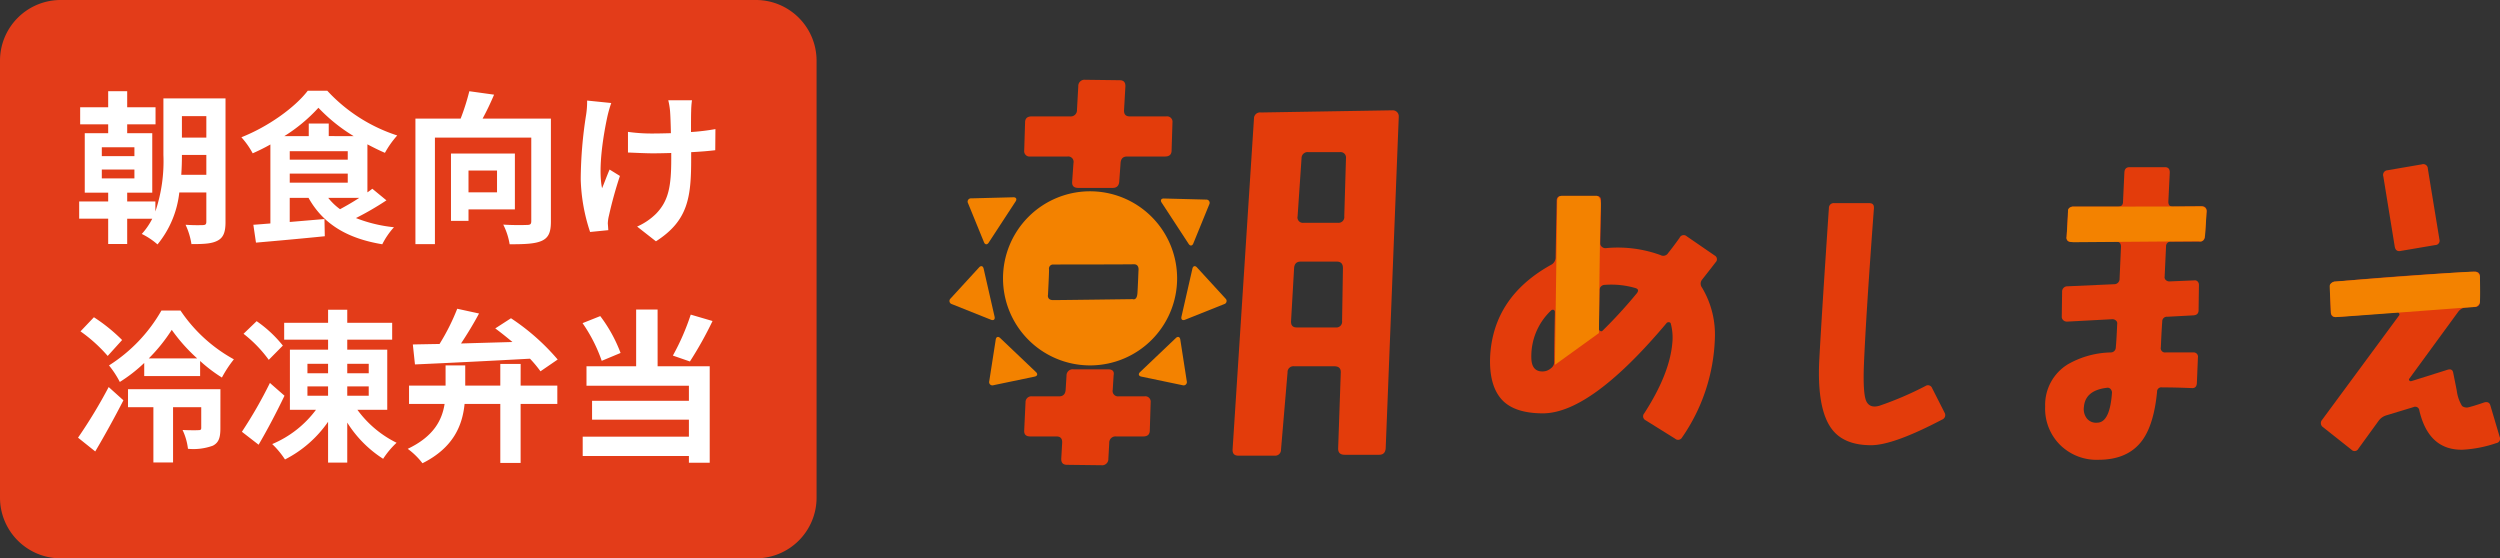 <svg xmlns="http://www.w3.org/2000/svg" width="411.936" height="92" viewBox="0 0 411.936 92"><rect x="0" y="0" width="411.936" height="92" fill="#333333" stroke="none"/><defs><style>.a{fill:#e33c0b;}.b{fill:#f38200;}.c{fill:#e33c19;}.d{fill:#fff;}</style></defs><g transform="translate(-762.496 -3531.5)"><g transform="translate(918.944 3544.643)"><g transform="translate(12.31)"><path class="a" d="M144.13,655.521l-.143,4.6q0,1-1.079,1.005h-4.453a1.026,1.026,0,0,0-1.15,1.078l-.144,2.587a1.026,1.026,0,0,1-1.148,1.078l-5.677-.07c-.672,0-.982-.361-.933-1.079l.143-2.515q.071-1.078-.933-1.078H124.3q-1.078,0-1.007-1.005l.217-4.6a.963.963,0,0,1,1.078-1.005h4.455q1,0,1.078-1.078l.143-2.3a1.026,1.026,0,0,1,1.15-1.078h5.675q1.151,0,.935,1.005l-.144,2.37a.887.887,0,0,0,1.006,1.078h4.24A.89.89,0,0,1,144.13,655.521Zm3.592-46.128-.143,4.6c0,.672-.361,1.005-1.078,1.005h-6.253q-1,0-1.076,1.078l-.217,3.018c-.047.719-.408,1.078-1.078,1.078H132.2q-1.078,0-1.007-1.005l.217-3.09A.887.887,0,0,0,130.407,615H124.3a.889.889,0,0,1-1.007-1.005l.144-4.6c0-.668.359-1.005,1.078-1.005h6.323a1.027,1.027,0,0,0,1.15-1.078l.215-3.879a1.026,1.026,0,0,1,1.15-1.078l5.675.072q1,0,.935,1.078l-.217,3.807q-.073,1.077.933,1.078h6.036A.89.89,0,0,1,147.722,609.393Zm37.29-1.005-2.155,54.679q-.071,1.078-1.078,1.078H176.1q-1.078,0-1.078-1.006l.431-12.5q.071-1.078-1.078-1.078h-6.611a.962.962,0,0,0-1.078,1.005l-1.078,12.719a.965.965,0,0,1-1.078,1.006h-5.964q-1.007,0-.933-1.078l3.52-54.462a1,1,0,0,1,1.15-1.007l21.7-.359a.984.984,0,0,1,1.006,1.006Zm-9.2,25.005q0-1.077-1.007-1.078h-5.963q-1.007,0-1.078,1.078l-.5,8.694q-.073,1.078.935,1.078h6.394a.953.953,0,0,0,1.078-1.078Zm.5-18.108a.889.889,0,0,0-1.006-1.006H170.14a1,1,0,0,0-1.15,1.006l-.648,9.556a.887.887,0,0,0,1.006,1.078h5.605a.953.953,0,0,0,1.078-1.078Z" transform="translate(-123.288 -602.353)"/><g transform="translate(76.754 13.913)"><path class="a" d="M206.18,624.706q-.74.972-2.226,2.854a1.056,1.056,0,0,0,0,1.313,15.054,15.054,0,0,1,2.112,8.387,30.338,30.338,0,0,1-5.42,16.32.739.739,0,0,1-1.14.171l-4.851-3.025a.728.728,0,0,1-.228-1.141q4.165-6.446,4.623-11.526a8.976,8.976,0,0,0-.23-3.195c-.039-.191-.133-.285-.285-.285a.423.423,0,0,0-.457.171q-12.439,14.778-20.312,14.834-4.85,0-6.9-2.369t-1.826-7.1q.569-9.757,10.043-15.007a1.366,1.366,0,0,0,.74-1.2l.173-9.357c0-.532.284-.8.854-.8h5.65c.569,0,.836.267.8.8q0,1.712-.114,7.075a.681.681,0,0,0,.257.514.878.878,0,0,0,.6.228,20.555,20.555,0,0,1,9.073,1.14.935.935,0,0,0,1.254-.342q.914-1.141,1.883-2.51a.747.747,0,0,1,1.2-.229l4.566,3.139A.7.7,0,0,1,206.18,624.706Zm-26.474,8.16a.367.367,0,0,0-.23-.342.4.4,0,0,0-.4.114,10.354,10.354,0,0,0-3.253,7.7q0,2.453,2,2.338a2.131,2.131,0,0,0,1.225-.512,1.283,1.283,0,0,0,.544-.97Q179.592,638,179.706,632.866Zm13.466-3.025q.569-.685-.23-.913a14.237,14.237,0,0,0-5.021-.512.852.852,0,0,0-.856.913l-.112,6.334a.362.362,0,0,0,.227.341.283.283,0,0,0,.342,0A79.323,79.323,0,0,0,193.173,629.841Z" transform="translate(-169.012 -608.531)"/><path class="a" d="M222,648.985a.786.786,0,0,1-.4,1.141q-8.047,4.223-11.7,4.224-4.449,0-6.448-2.625-2.453-3.2-2.11-11.126.4-7.534,1.6-25.334a.794.794,0,0,1,.913-.8h5.763q.8,0,.742.856-1.312,17.631-1.655,25.905-.169,4.792.428,5.932t2.14.687a54.889,54.889,0,0,0,7.589-3.253.725.725,0,0,1,1.084.343Z" transform="translate(-147.098 -608.047)"/><path class="a" d="M250.1,618.234l-.285,4.165a.766.766,0,0,1-.858.8h-4.678a.763.763,0,0,0-.854.8l-.23,4.964a.592.592,0,0,0,.2.571.808.808,0,0,0,.542.228l4.109-.171a.62.62,0,0,1,.571.171.78.78,0,0,1,.228.571l-.057,4.165c0,.534-.287.819-.856.856l-4.281.228a.763.763,0,0,0-.854.8q-.116,1.541-.228,4.222a.7.7,0,0,0,.8.856h4.566a.709.709,0,0,1,.742.856l-.173,4.222q-.055.856-.854.8-2.626-.113-4.85-.114a.708.708,0,0,0-.856.742q-.514,5.305-2.4,7.932-2.339,3.25-7.247,3.252a8.533,8.533,0,0,1-6.389-2.511,8.417,8.417,0,0,1-2.4-6.276,7.823,7.823,0,0,1,3.765-6.961,14.83,14.83,0,0,1,7.018-1.939.829.829,0,0,0,.856-.856q.113-1.083.228-3.822a.592.592,0,0,0-.2-.571.87.87,0,0,0-.6-.228l-7.475.4a.879.879,0,0,1-.6-.228.732.732,0,0,1-.257-.571l.057-4.109a.855.855,0,0,1,.856-.912l7.7-.344a.877.877,0,0,0,.913-.912l.228-5.192c.037-.609-.228-.913-.8-.913l-7.418.057q-.8,0-.742-.856l.228-4.165a.792.792,0,0,1,.913-.8h7.3q.856,0,.856-.8l.227-4.851q.058-.854.856-.854h5.822c.53,0,.8.285.8.854l-.23,4.737c-.039.609.21.913.742.913l4.737-.059A.706.706,0,0,1,250.1,618.234ZM234.52,648.075a.875.875,0,0,0-.2-.542.652.652,0,0,0-.542-.257q-3.651.4-3.881,3.139a2.509,2.509,0,0,0,.515,1.967,1.935,1.935,0,0,0,1.654.657Q234.176,653.039,234.52,648.075Z" transform="translate(-132.029 -610.446)"/><path class="a" d="M280.035,655.575a.733.733,0,0,1-.571,1.026,20.308,20.308,0,0,1-5.534,1.085q-5.592.113-7.133-6.448a.676.676,0,0,0-.969-.571l-4.509,1.37a2.452,2.452,0,0,0-1.254.913l-3.31,4.564a.7.7,0,0,1-1.142.171l-4.678-3.708a.8.8,0,0,1-.171-1.2L263.431,635.6a.275.275,0,0,0,0-.4.28.28,0,0,0-.342-.171l-10.043.8q-.8.058-.854-.8l-.114-4.108a.816.816,0,0,1,.856-.913q11.409-1.085,22.937-1.655c.608-.037.913.228.913.8v4.108a.815.815,0,0,1-.856.913l-1.37.057a1.788,1.788,0,0,0-1.37.742l-8.046,11.012a.207.207,0,0,0,0,.285.291.291,0,0,0,.344.114l5.989-1.883q.8-.227.913.571.287,1.428.571,2.854a6.319,6.319,0,0,0,.885,2.567,1.272,1.272,0,0,0,.942.228q.969-.226,2.625-.8c.569-.188.932-.037,1.084.457Zm-9.928-32.524a.714.714,0,0,1-.685.913l-5.706.97c-.534.114-.856-.116-.97-.685l-1.883-11.583a.772.772,0,0,1,.685-1.027l5.649-.97a.75.75,0,0,1,1,.712Q268.336,612.267,270.107,623.051Z" transform="translate(-113.662 -610.641)"/></g><path class="b" d="M252.188,622.821s-.75.215-.75.75.215,4.452.215,4.452a.793.793,0,0,0,.8.648c.7-.005,22.737-1.667,22.737-1.667a.97.97,0,0,0,1-.9c.07-.922,0-4.108,0-4.108a.874.874,0,0,0-.913-.8C273.907,621.106,252.188,622.821,252.188,622.821Z" transform="translate(-36.32 -589.567)"/><path class="b" d="M176.521,613.753h5.65s.917-.208.767,1.961-.3,20.644-.3,20.644l-7.253,5.236.373-26.778S175.64,613.737,176.521,613.753Z" transform="translate(-87.933 -594.62)"/><path class="b" d="M226.647,614.821s-.893.076-.794.8c.045.327-.228,4.165-.228,4.165s-.292.9,1.125.9c1.2,0,20.652-.159,20.652-.159s.92.307,1.034-1c.106-1.188.23-3.678.23-3.678s.269-1.111-1.073-1.074C246.4,614.816,226.647,614.821,226.647,614.821Z" transform="translate(-53.854 -593.919)"/></g><path class="b" d="M121.2,621.368c-.252.383-.6.349-.771-.074L117.8,614.86a.537.537,0,0,1,.517-.792l6.953-.18c.457-.012.626.292.376.675Z" transform="translate(-114.742 -594.525)"/><path class="b" d="M141.277,621.488c.252.383.6.349.77-.074l2.627-6.434a.538.538,0,0,0-.517-.792l-6.953-.18c-.457-.012-.626.292-.376.675Z" transform="translate(-101.867 -594.443)"/><path class="b" d="M123.39,628.979c.1.447-.161.673-.588.5l-6.454-2.576a.538.538,0,0,1-.212-.922l4.7-5.128c.309-.337.645-.248.747.2Z" transform="translate(-115.955 -589.935)"/><path class="b" d="M127.566,633.389c.331.316.235.65-.211.744l-6.805,1.42a.538.538,0,0,1-.687-.651l1.071-6.879c.069-.452.4-.562.73-.248Z" transform="translate(-113.31 -585.222)"/><path class="b" d="M138.735,628.979c-.1.447.163.673.588.5l6.456-2.576a.537.537,0,0,0,.21-.922l-4.7-5.128c-.309-.337-.646-.248-.747.2Z" transform="translate(-100.51 -589.935)"/><path class="b" d="M134.743,633.389c-.332.316-.237.65.212.744l6.8,1.42a.538.538,0,0,0,.687-.651l-1.069-6.879c-.07-.452-.4-.562-.73-.248Z" transform="translate(-103.339 -585.222)"/><path class="b" d="M135.554,613.3A14.344,14.344,0,1,0,149.9,627.647,14.345,14.345,0,0,0,135.554,613.3Zm7.979,13.092s-.092,2.49-.17,3.678c-.086,1.3-.767,1-.767,1s-12.246.163-13.139.158c-1.049-.005-.833-.9-.833-.9s.2-3.838.168-4.165a.684.684,0,0,1,.589-.8s12.467-.005,13.355-.039C143.732,625.283,143.533,626.395,143.533,626.395Z" transform="translate(-112.389 -594.922)"/></g><path class="c" d="M10,0H124.55a10,10,0,0,1,10,10V82a10,10,0,0,1-10,10H10A10,10,0,0,1,0,82V10A10,10,0,0,1,10,0Z" transform="translate(762.496 3531.5)"/><path class="d" d="M-36.207-9.1c.081-1.161.108-2.268.108-3.267h4.023V-9.1Zm4.131-9.666v3.537H-36.1v-3.537ZM-49.3-9.963h5.373v1.458H-49.3Zm0-3.672h5.373v1.458H-49.3Zm20.385-8.046H-39.15v9.315a26.024,26.024,0,0,1-1.323,9.315V-4.7h-4.644V-6.156h4.131v-9.8h-4.131v-1.458h4.671v-2.808h-4.671v-2.646h-3.132v2.646h-4.617v2.808h4.617v1.458H-52.11v9.8h3.861V-4.7h-4.779v2.835h4.779V2.3h3.132V-1.863h4.131A11.244,11.244,0,0,1-42.714.648a11.723,11.723,0,0,1,2.592,1.728,16.26,16.26,0,0,0,3.591-8.559h4.455v4.806c0,.432-.135.54-.54.567A28.6,28.6,0,0,1-35.5-.864a11.7,11.7,0,0,1,.972,3.186c2.025,0,3.375-.054,4.347-.594C-29.241,1.215-28.917.3-28.917-1.3ZM-6.885-5.292c-1.026.675-2.16,1.323-3.159,1.863a9.83,9.83,0,0,1-1.944-1.863Zm-11.448-4h9.558V-7.8h-9.558Zm6.426-6.183V-17.55H-15.2v2.079h-4.023a26.806,26.806,0,0,0,5.616-4.671A27.9,27.9,0,0,0-7.8-15.471Zm-6.426,2.484h9.558v1.4h-9.558ZM-4.725-6.8c-.243.189-.513.4-.81.594v-7.911c.972.513,1.944,1,2.889,1.4A15.231,15.231,0,0,1-.621-15.579,27.044,27.044,0,0,1-12.15-22.95h-3.213C-17.5-20.169-21.87-17.037-26.3-15.282a13.428,13.428,0,0,1,1.863,2.646c.972-.432,1.971-.918,2.916-1.458V-1.08c-1.026.081-1.971.162-2.808.216l.432,2.943c3.1-.27,7.344-.648,11.34-1.053l-.054-2.835-5.724.486V-5.292h3.1c2.376,4.239,6.264,6.669,12.15,7.641A12.6,12.6,0,0,1-1.161-.459,23.418,23.418,0,0,1-7.425-1.971,48.657,48.657,0,0,0-2.4-4.887Zm20.547-3V-6.21h-4.7V-9.8Zm2.943,6.4v-9.207H8.235v11.1h2.889V-3.4ZM24.7-18.36H13.446c.648-1.188,1.323-2.592,1.89-3.942l-4.077-.567A37.5,37.5,0,0,1,9.828-18.36H2.376V2.322H5.589v-17.55H21.465v13.77c0,.486-.162.621-.675.621-.54.027-2.349.054-3.942-.054A11.1,11.1,0,0,1,17.9,2.349c2.43,0,4.158-.054,5.292-.567S24.7.351,24.7-1.4Zm5.967-2.97a14.008,14.008,0,0,1-.162,2.322,69.922,69.922,0,0,0-.891,10.665A29.808,29.808,0,0,0,31.158.324l3-.3c-.027-.378-.054-.837-.081-1.107a6.25,6.25,0,0,1,.189-1.3A67.093,67.093,0,0,1,36.072-8.91l-1.7-1.053c-.432.972-.891,2.268-1.242,3.078-.7-3.321.243-8.91.891-11.88a20.669,20.669,0,0,1,.621-2.16Zm21.141,4.7a34.981,34.981,0,0,1-4.023.486c0-1.458,0-2.835.027-3.429a13.6,13.6,0,0,1,.135-1.809H44.037a11.863,11.863,0,0,1,.3,1.836c.054.729.108,2.106.135,3.591-1.026.027-2.052.054-3.024.054a28.081,28.081,0,0,1-4.05-.27v3.4c1.323.054,2.97.135,4.131.135.972,0,2-.027,3-.054v.972c0,4.509-.432,6.885-2.484,9.018A10.393,10.393,0,0,1,38.907-.567l3.1,2.43c5.319-3.4,5.805-7.263,5.805-13.581v-1.107c1.512-.081,2.889-.189,3.969-.324ZM-45.954,18.126A28.348,28.348,0,0,0-50.6,14.373L-52.812,16.7a24.785,24.785,0,0,1,4.482,4.05Zm-4.428,18.36c1.566-2.646,3.213-5.643,4.644-8.424l-2.43-2.187a82.245,82.245,0,0,1-5.049,8.343Zm20.628-10.26H-44.982V29.2H-40.8v9.1h3.24V29.2h4.644v3.4c0,.3-.108.378-.459.378-.351.027-1.512.027-2.619-.027a9.939,9.939,0,0,1,.891,3.1,9.367,9.367,0,0,0,4.1-.513c1-.513,1.242-1.377,1.242-2.862Zm-11.8-5.076a27.7,27.7,0,0,0,3.78-4.7,28.181,28.181,0,0,0,4.185,4.7Zm2.079-7.884a25.846,25.846,0,0,1-8.64,9.045,15.753,15.753,0,0,1,1.782,2.727,25.126,25.126,0,0,0,4.023-3.132v2.16H-33.1V21.582a24.733,24.733,0,0,0,3.591,2.727,19.156,19.156,0,0,1,1.971-3,25.143,25.143,0,0,1-8.8-8.046Zm20.007,5.778a20.175,20.175,0,0,0-4.32-4.023l-2.16,2.079a21.177,21.177,0,0,1,4.158,4.293ZM-21.6,25.2a72.525,72.525,0,0,1-4.617,8.046l2.754,2.133c1.458-2.484,3-5.427,4.266-8.073Zm6.183.567h3.4v1.539h-3.4Zm0-3.726h3.4v1.566h-3.4Zm10.1,0v1.566H-8.856V22.041Zm0,5.265H-8.856V25.767h3.537Zm3.051,2.322V19.719H-8.856V18.072h7.4V15.291h-7.4v-2.16h-3.159v2.16h-7.236v2.781h7.236v1.647h-6.291v9.909h4.293a17.35,17.35,0,0,1-7.209,5.643,14.409,14.409,0,0,1,2.106,2.538,19.246,19.246,0,0,0,7.1-6.21v6.723h3.159V31.734A19.193,19.193,0,0,0-2.943,37.7,14.044,14.044,0,0,1-.729,35.055a17.613,17.613,0,0,1-6.453-5.427ZM2.3,22.149c4.941-.216,12.1-.567,18.954-.945a19.98,19.98,0,0,1,1.728,2.079l2.835-1.944a36.451,36.451,0,0,0-7.695-6.8l-2.592,1.674c.918.675,1.89,1.458,2.835,2.241-2.916.081-5.832.162-8.478.243,1.026-1.539,2.079-3.267,2.97-4.941l-3.591-.783a35.391,35.391,0,0,1-2.916,5.805c-1.647.027-3.132.054-4.4.081Zm17.415-.081H16.362v3.564H10.584V22.311H7.344v3.321H1.323v3.024H7.182c-.405,2.619-1.755,5.346-6.075,7.4a11.945,11.945,0,0,1,2.43,2.376c5.13-2.565,6.588-6.264,6.939-9.774h5.886v9.72H19.71v-9.72h6.048V25.632H19.71Zm28.026-8.127a38.677,38.677,0,0,1-2.943,6.75l2.808.972a60.843,60.843,0,0,0,3.726-6.669ZM36.18,20.259a24.063,24.063,0,0,0-3.348-6.075l-2.916,1.161a25.467,25.467,0,0,1,3.159,6.21Zm6.1-7.155H38.745v9.342H30.564v3.213H47.439v2.484H31.482v3.105H47.439v2.808h-17.5v3.186h17.5v1.107h3.429v-15.9H42.282Z" transform="translate(828.571 3569.4)"/></g></svg>